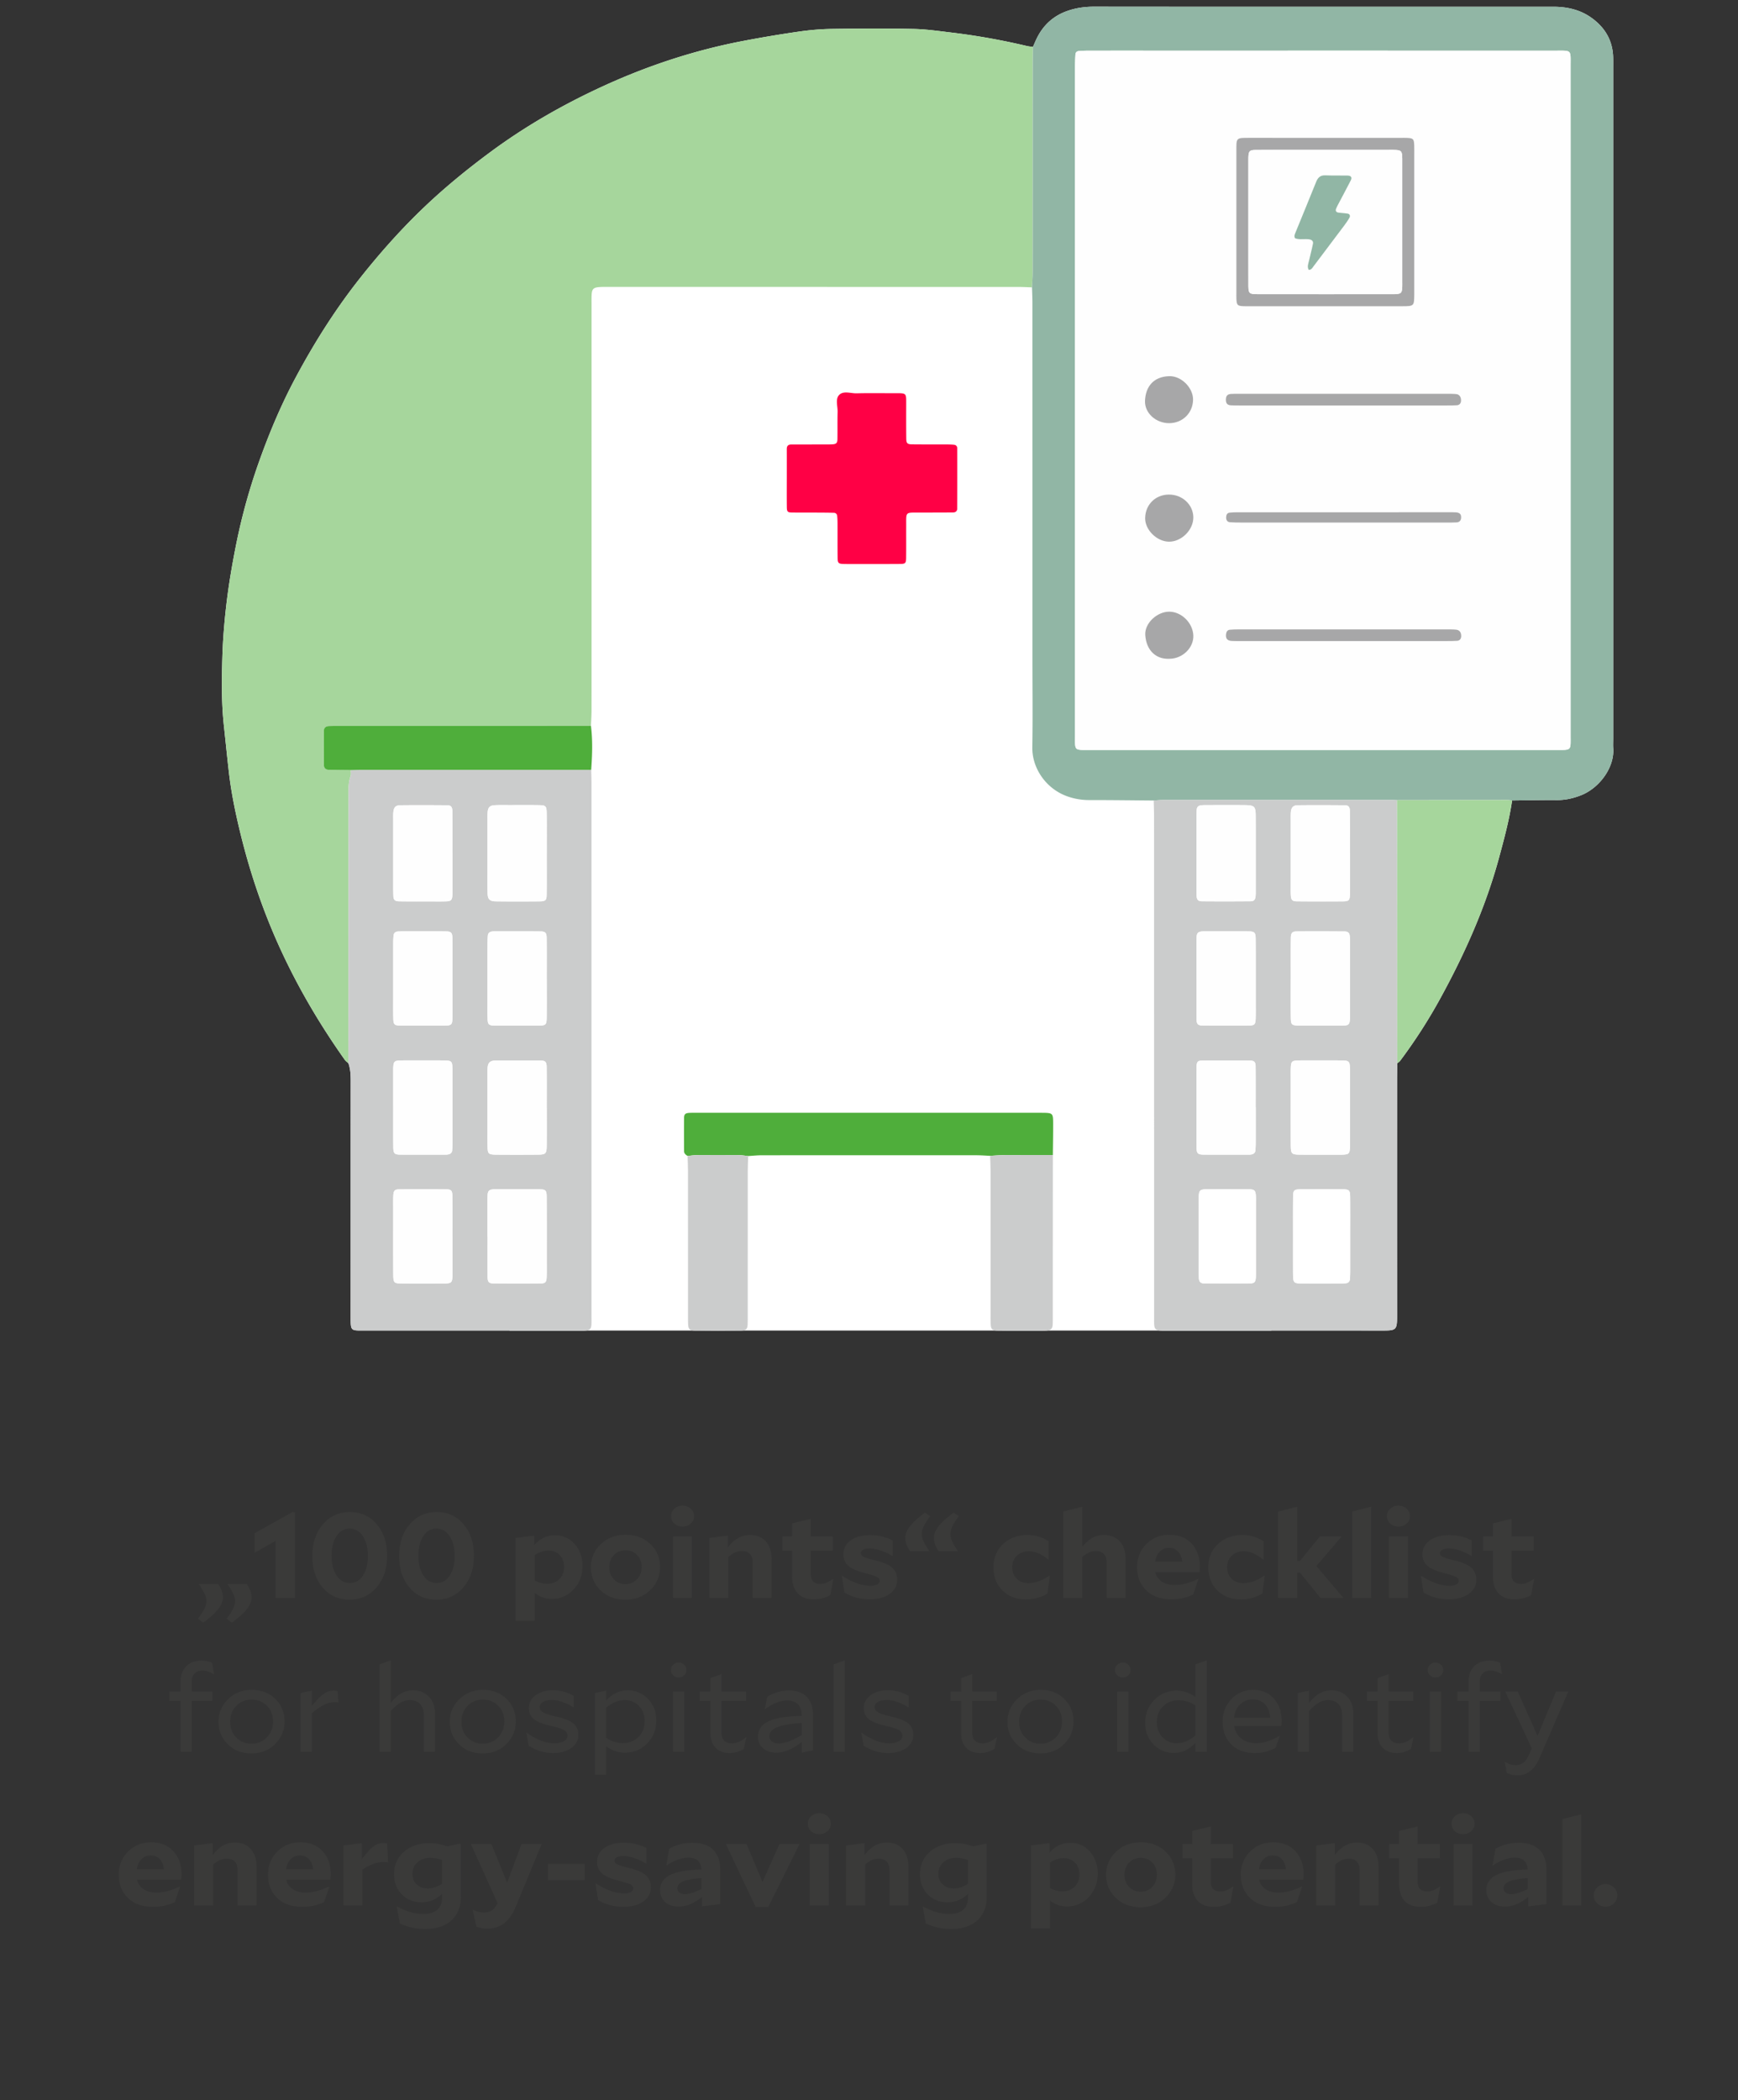 <svg xmlns="http://www.w3.org/2000/svg" width="260" height="314.106" viewBox="0 0 260 314.106"><rect x="0" y="0" width="260" height="314.106" fill="#333333" stroke="none"/><path fill="#fff" d="M76.218 39.137h113.975V199H76.218z"/><path d="M157.505 172.746c.015-1.543.046-3.086.042-4.628-.004-1.673-.018-1.673-1.78-1.688h-51.302c-.432 0-.865-.009-1.296.01-.621.029-.828.186-.834.742-.02 1.667-.008 3.333 0 5 .003.348.258.538.523.706.022.74.063 1.481.063 2.222.005 7.169.003 14.338.004 21.507 0 .494-.01.99.017 1.483.038.676.214.87.92.877 2.349.02 4.697.02 7.046 0 .72-.006.894-.196.933-.865.028-.493.018-.989.018-1.483 0-7.17-.001-14.338.003-21.507 0-.741.042-1.482.064-2.222.673-.04 1.346-.116 2.02-.116 10.715-.008 21.431-.007 32.147-.002.675 0 1.35.056 2.025.085.024.74.068 1.48.069 2.221.005 7.105.003 14.21.003 21.315 0 .495-.012.99.007 1.483.038.944.157 1.088 1.085 1.099 1.977.022 3.954.008 5.931.01 2.463.003 2.279.126 2.28-2.34l.012-23.91zm51.522-13.718c.141-.119.312-.215.42-.359a78.615 78.615 0 006.1-9.496c3.65-6.68 6.735-13.608 8.729-20.985.756-2.797 1.513-5.592 1.929-8.467 2.224-.024 4.448-.08 6.672-.06 1.263.012 2.445-.255 3.608-.707 2.78-1.08 5.056-4.172 4.847-7.035-.036-.492-.004-.988-.004-1.483V10.116c0-.494.007-.988-.004-1.483-.053-2.533-1.188-4.486-3.217-5.95-1.722-1.242-3.681-1.674-5.767-1.674-9.952.002-19.903.001-29.855.001-12.919 0-25.837.007-38.755-.01-1.377-.002-2.704.17-4.002.618-2.16.744-3.704 2.169-4.68 4.222-.184.389-.349.786-.523 1.18-.305-.046-.616-.07-.915-.14a101.528 101.528 0 00-11.272-2.009c-1.895-.225-3.796-.505-5.699-.543-4.078-.082-8.159-.062-12.237-.003-1.66.024-3.329.178-4.973.415-2.74.395-5.475.855-8.195 1.373-7.308 1.392-14.33 3.703-21.081 6.807-5.96 2.74-11.635 5.991-16.914 9.91-3.473 2.577-6.816 5.31-9.94 8.302-3.394 3.252-6.504 6.753-9.423 10.442-3.692 4.666-6.85 9.665-9.65 14.899-2.1 3.926-3.837 8.022-5.341 12.208a89.153 89.153 0 00-3.5 12.457c-.636 3.14-1.178 6.29-1.545 9.478-.288 2.514-.498 5.034-.574 7.55-.104 3.45-.151 6.903.225 10.36.253 2.325.482 4.652.75 6.977.361 3.134 1.007 6.207 1.755 9.254 1.399 5.703 3.277 11.257 5.692 16.615 2.725 6.043 6.067 11.735 9.896 17.143.14.196.354.338.534.505.317.885.352 1.8.351 2.732-.01 11.738-.004 23.475-.009 35.212 0 2.096-.027 2.042 2.035 2.03h.556c10.317 0 20.633.003 30.95 0 2.73-.002 2.483.226 2.484-2.496.003-26.44.002-52.88 0-79.32 0-.68-.03-1.359-.045-2.038.159-2.192.24-4.385-.035-6.575.03-.8.087-1.601.087-2.401.005-20.249.005-40.497.002-60.745 0-2.515-.13-2.511 2.559-2.51 20.433.008 40.867.004 61.3.007.679 0 1.357.04 2.035.062.02.803.06 1.606.06 2.408.004 17.679.003 35.357.003 53.035 0 4.45.056 8.902-.018 13.351-.051 3.101 2.027 6.2 5.253 7.338a9.67 9.67 0 003.267.55c3.213-.003 6.426.041 9.639.067.018.802.051 1.605.051 2.407.005 24.838.006 49.676.01 74.514 0 2.484-.199 2.347 2.265 2.347 10.503 0 21.007-.006 31.51.005 2.552.002 2.576.043 2.573-2.53-.013-11.616-.006-23.232-.004-34.848 0-.865.02-1.73.03-2.594zm-91.325-87.611c0 1.483-.012 2.966.005 4.448.007.652.128.78.738.789 1.297.018 2.595.005 3.892.011.803.004 1.606.009 2.409.031a.483.483 0 01.492.453c.04.366.054.737.055 1.106.007 1.73-.006 3.46.013 5.19.008.754.139.882.855.9.865.023 1.73.01 2.595.01 1.977 0 3.955.008 5.932-.01.74-.006.856-.125.865-.879.02-1.544.004-3.089.011-4.634.013-2.424-.232-2.15 2.197-2.167 1.606-.01 3.213-.004 4.82-.02.336-.003.609-.18.61-.548.011-3.027.012-6.054.004-9.08a.487.487 0 00-.452-.496c-.367-.041-.739-.048-1.108-.05-1.73-.006-3.46.006-5.19-.015-.718-.009-.862-.156-.87-.879-.02-1.73-.015-3.46-.01-5.19.003-1.538.053-1.586-1.48-1.58-1.976.01-3.955-.033-5.93.019-.9.023-2.007-.437-2.65.276-.556.618-.178 1.66-.2 2.513-.037 1.358-.004 2.718-.027 4.077-.01.581-.192.734-.796.764-.37.018-.741.012-1.112.013-1.668.004-3.336.009-5.005.009-.457 0-.667.218-.665.675.006 1.421.002 2.842.002 4.264z" fill="#fff"/><path d="M154.388 42.978c-.678-.021-1.356-.062-2.035-.062-20.433-.003-40.867.001-61.3-.007-2.69-.001-2.56-.005-2.56 2.51.004 20.248.004 40.496-.001 60.745 0 .8-.057 1.6-.087 2.4l-37.544.01c-.555 0-1.11 0-1.664.022-.415.016-.733.219-.738.662a299.74 299.74 0 00-.004 5.177c.003.432.272.685.7.696 1.11.027 2.22.032 3.329.045-.009.309.06.645-.039.92-.387 1.079-.304 2.19-.308 3.296-.005 1.358 0 2.716-.001 4.074l-.018 35.554c-.18-.167-.395-.309-.534-.505-3.83-5.408-7.17-11.1-9.895-17.143-2.416-5.358-4.294-10.912-5.693-16.615-.748-3.047-1.394-6.12-1.755-9.254-.268-2.325-.497-4.652-.75-6.976-.376-3.458-.329-6.912-.225-10.36.076-2.517.286-5.037.574-7.55.367-3.19.91-6.338 1.545-9.479a89.155 89.155 0 013.5-12.457c1.504-4.186 3.24-8.282 5.34-12.208 2.8-5.234 5.96-10.233 9.651-14.9 2.919-3.688 6.03-7.19 9.423-10.44 3.124-2.994 6.467-5.726 9.94-8.303 5.279-3.919 10.953-7.17 16.914-9.91 6.75-3.104 13.774-5.415 21.08-6.807a184 184 0 018.196-1.373 38.937 38.937 0 014.973-.415c4.078-.06 8.16-.079 12.237.003 1.903.038 3.804.318 5.699.543 3.795.451 7.551 1.133 11.272 2.008.3.07.61.095.915.14-.012.925-.036 1.852-.036 2.779-.003 10.259 0 20.518-.006 30.777 0 .8-.062 1.602-.095 2.403z" fill="#a6d69c"/><path d="M154.388 42.978c.033-.801.094-1.602.095-2.403.006-10.26.003-20.518.006-30.777 0-.927.023-1.854.036-2.78.174-.392.34-.79.524-1.178.975-2.053 2.519-3.478 4.68-4.222 1.297-.448 2.624-.62 4-.618 12.919.017 25.837.01 38.756.01h29.855c2.086-.001 4.045.431 5.767 1.673 2.03 1.464 3.164 3.417 3.217 5.95.01.495.004.99.004 1.484v100.32c0 .494-.032.99.004 1.482.209 2.863-2.068 5.956-4.847 7.035-1.163.452-2.345.719-3.608.707-2.224-.02-4.448.036-6.673.06-.246-.025-.491-.07-.737-.07-5.492.004-10.985.014-16.478.022-.308-.008-.615-.024-.923-.024-11.334-.002-22.667-.003-34 .001-.492 0-.983.05-1.474.077-3.213-.026-6.426-.07-9.64-.067a9.67 9.67 0 01-3.266-.55c-3.226-1.138-5.304-4.237-5.253-7.338.074-4.45.018-8.9.018-13.35 0-17.68 0-35.358-.003-53.036 0-.802-.04-1.605-.06-2.408zm80.57 16.84c0-16.623.003-33.247-.002-49.87 0-2.597.238-2.37-2.408-2.371-19.96-.003-39.92-.002-59.881-.002-3.275 0-6.55-.002-9.826.003-.492 0-.986.019-1.477.062-.264.023-.463.204-.48.476a29.38 29.38 0 00-.062 1.85c-.002 33.307-.003 66.616-.001 99.924 0 2.48-.196 2.274 2.316 2.274 23.174.002 46.348.002 69.521 0 2.505 0 2.299.196 2.3-2.29V59.817z" fill="#91b6a5"/><path d="M52.118 159.02l.018-35.554c0-1.358-.004-2.716.001-4.074.004-1.107-.079-2.217.308-3.295.1-.276.03-.612.039-.92.555-.013 1.111-.037 1.667-.037 11.43-.001 22.86 0 34.29 0 .015.68.044 1.358.044 2.037.002 26.44.003 52.88 0 79.32 0 2.723.247 2.495-2.484 2.496-10.317.004-20.633.002-30.95.002h-.556c-2.062.01-2.035.065-2.034-2.03.004-11.738-.002-23.475.009-35.213 0-.932-.035-1.847-.352-2.732zm15.572-31.434h-.013c0-2.101.01-4.203-.007-6.304-.005-.592-.222-.841-.752-.846-2.348-.02-4.697-.03-7.045-.002-.692.008-.98.349-1.033 1.056-.033.43-.016.865-.016 1.297-.001 2.72-.002 5.44 0 8.159 0 .989-.012 1.978.017 2.966.02.685.21.882.904.892 1.668.026 3.337.016 5.006.017.68 0 1.36.012 2.04-.017.682-.03.84-.207.886-.914.02-.308.012-.618.013-.927v-5.377zm14.098.055h.003c0-1.972.014-3.945-.005-5.918-.011-1.194-.108-1.29-1.245-1.308-1.418-.021-2.836-.007-4.254-.006-.74 0-1.48-.021-2.219.016-.816.042-1.074.32-1.13 1.153-.028.43-.012.863-.012 1.294v6.843c0 1.295-.021 2.59.015 3.883.026.915.314 1.198 1.258 1.21 2.157.027 4.315.024 6.473.004.954-.01 1.1-.149 1.11-1.068.021-2.034.006-4.068.006-6.103zm-8.862 57.291h.01c0 2.034-.013 4.068.008 6.101.007.704.206.915.874.92 2.341.022 4.683.025 7.025.004.77-.007.913-.191.94-1.045.025-.739.01-1.48.01-2.219 0-3.205.009-6.41-.009-9.614-.006-1.062-.138-1.199-1.155-1.209-2.157-.021-4.314-.007-6.471-.007a4.24 4.24 0 00-.37.013c-.573.05-.797.24-.837.77-.032.43-.024.863-.025 1.294-.002 1.664 0 3.328 0 4.992zm-5.238-38.517h-.003c0-2.034.014-4.068-.008-6.102-.008-.81-.192-1.002-.972-1.012-1.91-.025-3.821-.014-5.732-.014-.493 0-.987-.003-1.478.034-.331.026-.579.222-.617.574-.039.366-.052.736-.053 1.105-.004 2.588-.002 5.177-.002 7.765 0 1.171-.015 2.342.01 3.513.02.949.154 1.1 1.07 1.108 2.219.021 4.437.022 6.656 0 .998-.01 1.112-.142 1.123-1.24.02-1.91.006-3.82.006-5.731zm14.102-.003h-.003c0-2.034.014-4.067-.007-6.1-.008-.81-.192-1.003-.974-1.01-2.28-.023-4.56-.01-6.84-.01-.123 0-.248.003-.368.025-.33.059-.585.23-.615.581-.042.49-.054.983-.055 1.475-.005 2.773-.003 5.546-.002 8.319 0 .862-.016 1.725.009 2.587.026.942.162 1.098 1.075 1.107 2.218.021 4.437.022 6.655 0 .997-.01 1.109-.142 1.12-1.243.02-1.91.005-3.82.005-5.731zm-22.967 19.032h.003c0 2.033-.014 4.067.007 6.1.01.958.169 1.138 1.035 1.145 2.28.02 4.56.006 6.839.003.122 0 .246-.016.366-.038.342-.064.55-.28.574-.618.036-.49.041-.984.042-1.476.003-3.08.001-6.161.001-9.242 0-.493.01-.986-.004-1.478-.035-1.133-.115-1.223-1.317-1.238-1.54-.02-3.08-.007-4.62-.006-.678.001-1.356-.012-2.033.018-.675.03-.835.21-.88.916-.02.307-.012.616-.013.924v4.99zm8.867 19.468h-.01c0-2.034.014-4.068-.008-6.102-.007-.724-.19-.922-.86-.928a393.503 393.503 0 00-7.027-.005c-.769.006-.923.2-.953 1.036-.024.677-.009 1.356-.009 2.034 0 3.205-.01 6.41.006 9.615.006 1.305.094 1.396 1.336 1.406 2.096.019 4.192.005 6.287.004.062 0 .124.001.185-.002.847-.048.993-.175 1.04-.956.022-.368.012-.74.013-1.109v-4.993zm14.103-19.189h-.006c0-2.036.015-4.072-.007-6.108-.008-.808-.193-.998-.982-1.006-2.22-.02-4.442-.006-6.664-.005-.061 0-.123.002-.184.01-.672.078-.954.366-1.008 1.086-.032.43-.016.864-.016 1.296v7.034c0 1.049-.012 2.098.003 3.147.021 1.486.043 1.51 1.606 1.521 1.851.013 3.703.012 5.554 0 1.685-.01 1.692-.02 1.702-1.791.009-1.728.002-3.456.002-5.184zM172.592 119.727c.49-.027.982-.077 1.473-.077 11.334-.004 22.667-.003 34-.001.309 0 .616.016.925.024.006.923.018 1.847.018 2.77l.02 36.585c-.011.865-.031 1.73-.031 2.594-.002 11.616-.01 23.232.004 34.847.003 2.574-.02 2.533-2.573 2.53-10.503-.01-21.007-.004-31.51-.004-2.464 0-2.265.137-2.265-2.347-.004-24.838-.005-49.676-.01-74.514 0-.802-.033-1.605-.051-2.407zm6.396 7.803v2.967c.002 1.112-.013 2.225.013 3.337.017.725.205.959.832.964 2.41.02 4.82.017 7.23-.003.55-.004.726-.238.776-.828a6.55 6.55 0 00.016-.555c.001-3.77.011-7.54-.004-11.311-.006-1.519-.173-1.673-1.73-1.688-1.915-.018-3.832-.005-5.748-.002-.246 0-.495.006-.738.039-.341.045-.57.25-.602.593-.04.43-.042.863-.043 1.295-.004 1.73-.002 3.461-.002 5.192zm22.965.064h-.01c0-2.1.011-4.202-.006-6.303-.005-.597-.22-.85-.744-.854-2.348-.021-4.697-.03-7.045-.004-.694.008-.987.348-1.04 1.049-.034.43-.017.865-.018 1.297v9.827c0 .433-.01.866.015 1.298.04.69.214.893.898.9 2.287.021 4.574.025 6.86.007.93-.007 1.074-.154 1.084-1.098.02-2.04.006-4.079.006-6.119zm-22.965 18.76H179c0 2.034-.014 4.068.007 6.101.007.712.199.914.87.92 2.342.022 4.684.025 7.025.005.766-.007.92-.2.944-1.043.026-.862.01-1.726.01-2.588 0-3.082.01-6.163-.008-9.244-.006-1.056-.145-1.2-1.157-1.209-2.157-.021-4.314-.007-6.47-.006-.124 0-.248.002-.37.013-.582.05-.797.231-.837.766-.032.43-.024.862-.025 1.294-.002 1.664 0 3.327 0 4.991zm14.108.059h-.004c0 1.91-.014 3.82.006 5.731.012 1.135.117 1.23 1.308 1.247 1.479.02 2.958.007 4.437.005.74 0 1.48.012 2.219-.018.68-.028.834-.204.882-.913.016-.245.012-.492.012-.739v-10.723c0-.308.004-.618-.023-.924-.048-.546-.246-.764-.828-.77-2.342-.02-4.684-.026-7.025-.008-.776.006-.969.207-.977 1.01-.021 2.034-.007 4.068-.007 6.102zm-5.24 19.19h-.01c0-2.033.012-4.066-.008-6.1-.007-.68-.21-.882-.9-.888-2.342-.02-4.683-.022-7.024 0-.756.006-.91.192-.916 1.064-.02 2.28-.01 4.559-.01 6.839.001 1.725-.011 3.45.015 5.175.012.792.204.988.995.995 2.28.02 4.559.008 6.839.007.122 0 .247-.009.367-.031.333-.062.57-.248.6-.595.04-.428.05-.86.05-1.29.005-1.725.002-3.45.002-5.176zm14.1.043c0-1.786.01-3.573-.002-5.36-.01-1.666-.02-1.673-1.609-1.687-1.294-.012-2.588-.003-3.881-.003-.74 0-1.48-.015-2.218.007-1.012.031-1.117.15-1.151 1.218-.016.493-.005.986-.005 1.479 0 3.204-.006 6.407.003 9.611.004 1.767.016 1.777 1.704 1.787 1.848.012 3.696.003 5.545.003.185 0 .37.004.554-.006.904-.049 1.014-.163 1.055-1.134.016-.37.006-.74.006-1.109v-4.806zm.034 19.393h-.003c0-1.978.014-3.957-.005-5.935-.011-1.093-.126-1.222-1.14-1.232-2.101-.022-4.203-.021-6.305 0-.941.01-1.088.155-1.098 1.083-.023 1.977-.01 3.956-.011 5.934-.001 1.792-.01 3.585.002 5.378.011 1.68.02 1.691 1.606 1.703 1.793.013 3.586.005 5.378.001.309 0 .619-.007.925-.041.341-.038.57-.245.602-.59.04-.429.046-.862.047-1.294.005-1.67.002-3.338.002-5.007zm-22.667-.303c0 1.67-.002 3.339.001 5.008.001.494.002.989.027 1.482.022.424.254.714.69.717 2.348.014 4.697.02 7.046.002.557-.004.736-.23.778-.82.026-.37.02-.742.02-1.112v-10.2c0-.31.01-.619-.008-.927-.044-.813-.194-1.001-.985-1.01-2.163-.022-4.326-.01-6.49-.01-.062 0-.124.005-.185.01-.674.055-.838.216-.879.927-.024.431-.014.865-.014 1.297-.002 1.546 0 3.091 0 4.636z" fill="#cbcccc"/><path d="M117.702 71.417c0-1.422.004-2.843-.002-4.264-.002-.457.208-.675.665-.675 1.669 0 3.337-.005 5.005-.009.37 0 .742.005 1.112-.013.604-.03.787-.183.796-.764.023-1.359-.01-2.719.026-4.077.023-.853-.355-1.895.202-2.513.642-.713 1.75-.253 2.649-.276 1.975-.052 3.954-.01 5.93-.018 1.533-.007 1.483.041 1.48 1.579-.005 1.73-.01 3.46.01 5.19.008.723.152.87.87.88 1.73.02 3.46.008 5.19.015.37.001.741.008 1.108.049.271.03.452.231.452.496.008 3.026.007 6.053-.004 9.08-.001.369-.274.545-.61.548-1.607.016-3.214.01-4.82.02-2.429.016-2.184-.257-2.197 2.167-.007 1.545.009 3.09-.01 4.634-.01.754-.127.873-.866.88-1.977.017-3.955.009-5.932.01-.865 0-1.73.012-2.595-.01-.716-.019-.847-.147-.855-.9-.02-1.73-.006-3.461-.013-5.191-.001-.37-.015-.74-.055-1.106a.483.483 0 00-.492-.453c-.803-.022-1.606-.027-2.409-.03-1.297-.007-2.595.006-3.892-.012-.61-.01-.731-.137-.738-.789-.017-1.482-.006-2.965-.005-4.448z" fill="#ff0045"/><path d="M209.027 159.028l-.019-36.584c0-.924-.012-1.848-.018-2.771 5.492-.008 10.985-.017 16.477-.022.246 0 .491.045.737.07-.415 2.875-1.172 5.67-1.928 8.467-1.994 7.377-5.078 14.305-8.73 20.985a78.616 78.616 0 01-6.1 9.496c-.107.144-.278.24-.419.359z" fill="#a6d69c"/><path d="M102.858 172.888c-.265-.168-.52-.358-.522-.706-.01-1.667-.02-3.333-.001-5 .006-.556.213-.713.834-.741.431-.02.864-.01 1.296-.01h50.746c.185 0 .37-.002.556 0 1.762.014 1.776.014 1.78 1.687.004 1.542-.027 3.085-.042 4.628-2.396 0-4.791-.008-7.186.008-.734.004-1.467.074-2.2.113-.676-.03-1.35-.084-2.026-.085-10.716-.005-21.432-.006-32.148.002-.673 0-1.346.075-2.02.115-.48-.05-.959-.14-1.439-.144a411.708 411.708 0 00-6.186 0c-.481.003-.961.086-1.442.133zM88.44 115.14c-11.43 0-22.86-.001-34.29 0-.555 0-1.11.024-1.666.036-1.11-.013-2.22-.018-3.328-.045-.43-.01-.698-.264-.7-.696a299.84 299.84 0 01.003-5.177c.005-.443.323-.646.738-.662.554-.022 1.11-.022 1.664-.022l37.544-.01c.274 2.191.194 4.384.035 6.576z" fill="#4fae3b"/><path d="M148.118 172.867c.734-.04 1.467-.109 2.2-.113 2.396-.016 4.791-.008 7.187-.008l-.012 23.91c-.001 2.465.183 2.342-2.28 2.339-1.977-.002-3.954.012-5.93-.01-.929-.01-1.048-.155-1.086-1.099-.02-.493-.007-.988-.007-1.482 0-7.106.002-14.21-.003-21.316 0-.74-.045-1.48-.069-2.22zM102.858 172.888c.48-.047.96-.13 1.442-.133 2.062-.015 4.124-.016 6.186 0 .48.004.96.094 1.44.144-.022.741-.063 1.482-.064 2.223-.004 7.169-.002 14.338-.003 21.507 0 .494.01.99-.018 1.483-.039.67-.213.86-.933.865-2.349.02-4.697.02-7.045 0-.707-.006-.883-.201-.921-.877-.027-.493-.017-.989-.017-1.483 0-7.17.001-14.338-.004-21.507 0-.741-.04-1.482-.063-2.222z" fill="#cbcccc"/><path d="M234.958 59.818v50.055c-.001 2.487.205 2.292-2.3 2.292h-69.52c-2.513 0-2.317.204-2.317-2.275-.001-33.308-.001-66.617.001-99.925 0-.616.023-1.234.062-1.85.017-.271.216-.452.48-.475.49-.043.985-.061 1.477-.062 3.276-.005 6.55-.003 9.826-.003 19.96 0 39.92-.001 59.88.002 2.647 0 2.408-.226 2.41 2.371.004 16.623.001 33.247.001 49.87zM198.065 45.8c3.888 0 7.777.005 11.665-.002 1.824-.003 1.825-.012 1.839-1.835.002-.247 0-.494 0-.74V23.224c0-.494.012-.988-.006-1.481-.037-.967-.147-1.078-1.065-1.12-.308-.015-.617-.006-.925-.006-7.53 0-15.06.002-22.591-.002-2.1-.001-2.026-.057-2.025 2.026.003 7.037.001 14.073.001 21.11 0 .308-.008.617.005.925.04.96.152 1.08 1.066 1.118.431.018.864.006 1.296.006h10.74zm2.89 50.078l15.546-.001c.493 0 .987-.002 1.478-.036.411-.029.625-.321.612-.762-.016-.518-.26-.849-.738-.902-.428-.048-.862-.043-1.294-.044-10.425-.002-20.851-.002-31.277 0-.43 0-.864.008-1.292.05-.348.033-.522.27-.57.613-.1.705.155 1.032.879 1.068.492.025.986.014 1.48.014h15.176zm.165-35.236c5.119 0 10.238.001 15.357-.001.493 0 .987 0 1.478-.033.41-.028.629-.326.614-.762-.017-.517-.266-.86-.734-.907-.49-.048-.985-.041-1.478-.041-10.3-.002-20.6-.002-30.899-.001-.431 0-.864-.011-1.294.019-.544.037-.761.287-.775.826-.013.557.196.838.71.873.491.033.986.026 1.479.026 5.18.002 10.361.001 15.542.001zm-.078 17.51h15.364c.494 0 .988 0 1.48-.022.43-.02.67-.255.693-.698.028-.515-.195-.761-.772-.802-.307-.022-.617-.015-.925-.015-10.552 0-21.103-.001-31.655.002-.43 0-.864.01-1.291.057-.364.04-.486.32-.506.655-.029.454.168.746.584.776.553.039 1.109.045 1.663.045 5.122.003 10.243.002 15.365.002zm-26.11-14.863c1.995-.021 3.516-1.525 3.545-3.503.026-1.778-1.751-3.593-3.583-3.526-2.419.089-3.505 1.638-3.603 3.648-.09 1.874 1.652 3.403 3.642 3.381zm.053 35.237c1.95-.024 3.618-1.679 3.533-3.503-.088-1.873-1.77-3.53-3.596-3.54-1.822-.01-3.713 1.73-3.592 3.5.16 2.347 1.656 3.663 3.655 3.543zm-.132-24.558c-2.002.018-3.487 1.48-3.542 3.488-.048 1.761 1.731 3.54 3.56 3.558 1.89.02 3.684-1.787 3.647-3.674-.038-1.89-1.668-3.39-3.665-3.372zM67.69 127.586v5.377c0 .31.007.62-.013.927-.045.707-.204.885-.887.914-.679.03-1.36.018-2.04.017-1.668-.001-3.337.009-5.005-.017-.693-.01-.884-.207-.904-.892-.03-.988-.017-1.977-.017-2.966-.002-2.72-.001-5.44 0-8.159 0-.432-.017-.867.016-1.297.053-.707.341-1.048 1.033-1.056 2.348-.027 4.697-.019 7.045.002.53.005.747.254.752.846.017 2.101.007 4.203.007 6.304h.013zM81.788 127.641c0 2.035.015 4.07-.007 6.103-.01.92-.155 1.059-1.11 1.068-2.157.02-4.315.023-6.472-.004-.944-.012-1.232-.295-1.258-1.21-.036-1.293-.015-2.588-.015-3.883v-6.843c0-.431-.016-.864.013-1.294.055-.834.313-1.111 1.13-1.153.737-.037 1.478-.016 2.218-.016 1.418-.001 2.836-.015 4.254.006 1.137.018 1.234.114 1.245 1.308.02 1.973.005 3.946.005 5.918h-.003zM72.925 184.932l.001-4.992c.001-.431-.007-.864.025-1.293.04-.53.264-.72.838-.77a4.24 4.24 0 01.369-.014c2.157 0 4.314-.014 6.471.007 1.017.01 1.15.147 1.155 1.209.018 3.205.008 6.41.009 9.614 0 .74.015 1.48-.01 2.219-.027.854-.17 1.038-.94 1.045-2.342.02-4.684.018-7.025-.003-.668-.006-.867-.217-.874-.92-.021-2.034-.007-4.068-.007-6.102h-.011zM67.688 146.415c0 1.91.014 3.82-.006 5.731-.01 1.098-.125 1.23-1.123 1.24-2.219.022-4.437.021-6.656 0-.916-.009-1.05-.16-1.07-1.108-.025-1.17-.01-2.342-.01-3.513 0-2.588-.002-5.177.002-7.765.001-.369.014-.74.053-1.105.038-.352.286-.548.617-.574.49-.037.985-.033 1.478-.033 1.91-.001 3.821-.012 5.732.013.78.01.964.201.972 1.012.022 2.034.007 4.068.007 6.102h.004zM81.79 146.412c0 1.91.014 3.82-.005 5.73-.011 1.102-.123 1.234-1.12 1.244-2.218.022-4.437.021-6.655 0-.913-.009-1.049-.165-1.075-1.107-.025-.862-.01-1.725-.01-2.587 0-2.773-.002-5.546.003-8.32 0-.491.013-.984.055-1.474.03-.351.286-.522.615-.581.12-.022.245-.025.368-.025 2.28 0 4.56-.013 6.84.01.782.007.966.2.974 1.01.021 2.033.007 4.066.007 6.1h.003zM58.823 165.444v-4.99c0-.308-.007-.617.013-.924.045-.706.205-.887.88-.916.677-.03 1.355-.017 2.033-.018 1.54-.001 3.08-.014 4.62.006 1.202.015 1.282.105 1.317 1.238.015.492.004.985.004 1.478 0 3.08.002 6.161-.001 9.242-.001.492-.006.985-.042 1.476-.024.337-.232.554-.574.618a2.02 2.02 0 01-.366.038c-2.28.003-4.56.018-6.839-.003-.866-.007-1.025-.187-1.035-1.146-.021-2.032-.007-4.066-.007-6.099h-.003zM67.69 184.912v4.993c0 .37.01.74-.013 1.11-.047.78-.193.907-1.04.955-.061.003-.123.002-.185.002-2.095 0-4.191.015-6.287-.004-1.242-.01-1.33-.101-1.336-1.406-.015-3.205-.006-6.41-.006-9.615 0-.678-.015-1.357.01-2.034.03-.836.183-1.03.952-1.036 2.342-.02 4.685-.017 7.027.005.67.006.853.204.86.928.022 2.034.008 4.068.008 6.102h.01zM81.793 165.723c0 1.728.007 3.456-.002 5.184-.01 1.77-.017 1.78-1.702 1.792-1.851.011-3.703.012-5.554 0-1.564-.012-1.585-.036-1.606-1.522-.015-1.049-.003-2.098-.004-3.147l.001-7.034c0-.432-.016-.866.016-1.296.054-.72.336-1.008 1.008-1.087.06-.007.123-.01.184-.01 2.222 0 4.443-.014 6.664.006.79.008.974.198.982 1.006.022 2.036.007 4.072.007 6.108h.006zM178.988 127.53c0-1.73-.002-3.461.002-5.192.001-.432.003-.865.043-1.295.032-.342.26-.548.602-.593.243-.033.492-.039.738-.04 1.916-.002 3.833-.015 5.748.003 1.557.015 1.724.17 1.73 1.688.015 3.77.005 7.54.004 11.31 0 .186 0 .372-.016.556-.05.59-.225.824-.775.828-2.41.02-4.82.023-7.23.003-.628-.005-.816-.239-.833-.964-.026-1.112-.011-2.225-.012-3.337v-2.967zM201.953 127.594c0 2.04.015 4.08-.006 6.12-.01.943-.154 1.09-1.084 1.097-2.286.018-4.573.014-6.86-.007-.684-.007-.859-.21-.898-.9-.025-.432-.014-.865-.015-1.298v-9.827c0-.432-.016-.867.017-1.297.054-.7.347-1.041 1.041-1.049 2.348-.026 4.697-.017 7.045.004.524.005.739.257.744.854.017 2.1.007 4.202.007 6.303h.009zM178.988 146.354c0-1.664-.001-3.328.001-4.991 0-.432-.007-.864.025-1.294.04-.535.255-.716.837-.766.122-.01.246-.013.37-.013 2.156-.001 4.313-.015 6.47.006 1.012.01 1.15.153 1.157 1.209.018 3.08.008 6.162.008 9.244 0 .862.016 1.726-.01 2.588-.024.844-.178 1.036-.944 1.043-2.341.02-4.683.017-7.025-.004-.671-.007-.863-.21-.87-.92-.021-2.034-.007-4.068-.007-6.102h-.012zM193.096 146.413c0-2.034-.014-4.068.007-6.102.008-.803.2-1.004.977-1.01 2.341-.018 4.683-.012 7.025.009.582.005.78.223.828.769.027.306.023.616.023.924v10.723c0 .247.004.494-.012.74-.048.708-.201.884-.882.912-.739.03-1.48.017-2.219.018-1.479.002-2.958.015-4.437-.005-1.191-.017-1.296-.112-1.308-1.247-.02-1.91-.006-3.82-.006-5.731h.004zM187.857 165.603c0 1.726.002 3.45-.003 5.176 0 .43-.01.862-.05 1.29-.03.347-.267.533-.6.595-.12.022-.245.03-.367.03-2.28.002-4.56.015-6.84-.006-.79-.007-.982-.203-.994-.995-.026-1.725-.014-3.45-.014-5.175 0-2.28-.01-4.56.009-6.84.007-.871.16-1.057.916-1.064 2.34-.021 4.682-.02 7.023 0 .69.007.894.21.9.89.021 2.033.008 4.066.008 6.1h.012zM201.957 165.646v4.806c0 .37.01.74-.006 1.109-.041.971-.15 1.085-1.055 1.134-.184.01-.37.006-.554.006-1.849 0-3.697.009-5.545-.003-1.688-.01-1.7-.02-1.704-1.787-.01-3.204-.003-6.407-.003-9.611 0-.493-.01-.986.005-1.479.034-1.068.14-1.187 1.15-1.218.74-.022 1.48-.007 2.219-.007 1.293 0 2.587-.01 3.881.003 1.59.014 1.599.021 1.61 1.687.01 1.787.002 3.574.002 5.36z" fill="#fefefe"/><path d="M201.99 185.039c0 1.669.003 3.338-.002 5.007-.001.432-.008.865-.048 1.294-.031.345-.26.552-.601.59-.306.034-.616.04-.925.041-1.792.004-3.585.012-5.378-.001-1.585-.012-1.595-.023-1.606-1.703-.011-1.793-.003-3.586-.002-5.378 0-1.978-.012-3.957.01-5.934.011-.928.158-1.073 1.1-1.083 2.1-.021 4.203-.022 6.304 0 1.014.01 1.129.139 1.14 1.232.02 1.978.005 3.957.005 5.935h.003zM179.323 184.736V180.1c.001-.432-.01-.866.015-1.297.041-.71.205-.872.879-.927.061-.005.123-.01.185-.01 2.163 0 4.327-.012 6.49.01.791.009.94.197.985 1.01.017.308.008.618.008.927v10.2c0 .37.006.742-.02 1.112-.042.59-.22.816-.778.82-2.349.019-4.698.012-7.046-.002-.436-.003-.668-.293-.69-.717-.025-.493-.026-.988-.027-1.482-.003-1.67 0-3.339 0-5.008z" fill="#fff"/><path d="M198.065 45.801h-10.74c-.432 0-.865.012-1.296-.006-.914-.038-1.025-.158-1.066-1.118-.013-.308-.005-.617-.005-.926 0-7.036.002-14.072-.001-21.109-.001-2.083-.075-2.027 2.025-2.026 7.53.004 15.06.002 22.59.002.31 0 .618-.009.926.006.918.042 1.028.153 1.065 1.12.018.493.006.987.006 1.481v19.998c0 .247.002.494 0 .741-.014 1.823-.015 1.832-1.839 1.835-3.888.007-7.777.002-11.665.002zm.194-23.389v.005c-3.46 0-6.919-.01-10.378.007-.95.004-1.078.163-1.127 1.061-.01.185-.005.37-.005.556 0 6.116-.005 12.231.003 18.347.003 1.59.023 1.609 1.691 1.611 6.548.008 13.096.003 19.644.003.186 0 .371.004.556-.005.96-.045 1.083-.158 1.128-1.06.012-.246.005-.494.005-.741V24.22c0-.309.005-.619-.018-.926-.05-.66-.224-.826-.937-.867-.43-.024-.864-.014-1.296-.014h-9.266zM200.955 95.88l-15.176-.001c-.494 0-.988.01-1.48-.014-.724-.036-.979-.363-.88-1.068.049-.342.223-.58.57-.613.43-.042.862-.05 1.293-.05 10.426-.002 20.852-.002 31.277 0 .432 0 .866-.004 1.294.044.477.053.722.384.738.902.013.44-.2.733-.612.762-.49.034-.985.035-1.478.036-5.182.002-10.364.001-15.546.001zM201.12 60.643h-15.542c-.493 0-.988.006-1.479-.027-.514-.035-.723-.316-.71-.873.014-.539.231-.79.775-.826.43-.03.863-.02 1.294-.02 10.3 0 20.6 0 30.899.002.493 0 .989-.007 1.478.041.468.046.717.39.734.907.015.436-.205.734-.614.762-.491.033-.985.033-1.478.033-5.12.002-10.238.001-15.357.001zM201.042 78.153c-5.122 0-10.243.001-15.365-.002-.554 0-1.11-.006-1.663-.045-.416-.03-.613-.322-.584-.776.02-.334.142-.614.506-.655.427-.047.86-.057 1.291-.057 10.552-.003 21.103-.003 31.655-.002.308 0 .618-.007.925.015.577.04.8.287.772.802-.024.443-.263.678-.692.698-.493.023-.987.021-1.48.021l-15.365.001zM174.933 63.29c-1.99.022-3.733-1.507-3.642-3.38.098-2.01 1.184-3.56 3.603-3.649 1.831-.067 3.61 1.748 3.583 3.526-.03 1.978-1.55 3.482-3.544 3.503zM174.985 98.527c-2 .12-3.496-1.196-3.655-3.542-.121-1.77 1.77-3.511 3.592-3.501 1.826.01 3.508 1.667 3.596 3.54.085 1.824-1.583 3.479-3.533 3.503zM174.853 73.97c1.997-.018 3.627 1.482 3.665 3.37.037 1.888-1.757 3.695-3.648 3.675-1.828-.019-3.607-1.797-3.559-3.558.055-2.008 1.54-3.47 3.542-3.488z" fill="#a7a7a8"/><path d="M198.259 22.412l9.266.001c.432 0 .865-.01 1.296.014.713.04.888.207.937.867.023.307.018.617.018.926v17.976c0 .247.007.495-.005.741-.045.902-.167 1.015-1.128 1.06-.185.009-.37.005-.556.005-6.548 0-13.096.005-19.644-.003-1.668-.002-1.688-.02-1.69-1.611-.01-6.116-.004-12.231-.004-18.347 0-.185-.005-.37.005-.556.049-.898.178-1.057 1.127-1.061 3.459-.017 6.918-.007 10.378-.007v-.005zm-2.48 17.95c.395.012.541-.294.718-.528a1202.8 1202.8 0 004.57-6.069c.295-.394.581-.801.821-1.23.13-.233.042-.522-.247-.577-.481-.091-.979-.093-1.463-.17-.286-.046-.42-.282-.314-.545.16-.399.376-.776.576-1.157.545-1.04 1.105-2.071 1.636-3.118.218-.428.038-.7-.468-.71-1.112-.023-2.226.013-3.337-.034-.747-.033-1.119.334-1.376.972-1.039 2.577-2.095 5.147-3.147 7.719-.095.233-.16.462-.013.719.699.273 1.456.039 2.183.173.371.068.564.306.498.64-.166.845-.394 1.678-.585 2.52-.104.458-.32.92-.051 1.395z" fill="#fefefe"/><path d="M195.78 40.362c-.268-.475-.053-.937.051-1.396.191-.84.42-1.674.585-2.52.066-.333-.127-.571-.498-.64-.727-.133-1.484.1-2.183-.172-.148-.257-.082-.486.013-.72 1.052-2.571 2.108-5.141 3.147-7.718.257-.638.629-1.004 1.376-.972 1.11.047 2.225.011 3.337.034.506.01.686.282.468.71-.53 1.047-1.091 2.078-1.636 3.118-.2.381-.415.758-.576 1.157-.107.263.028.5.314.545.484.077.982.079 1.463.17.29.055.378.344.247.577-.24.429-.526.836-.821 1.23-1.517 2.028-3.04 4.05-4.57 6.069-.177.234-.323.54-.717.528z" fill="#91b6a5"/><g fill="#3a3a39"><path d="M30.875 239.445c0-.312-.065-.62-.197-.927-.131-.306-.44-.843-.926-1.61h2.882c.249.371.43.717.542 1.034.112.318.169.651.169.999 0 .54-.225 1.101-.674 1.683s-1.204 1.27-2.264 2.061l-.786-.594c.5-.672.832-1.194 1.001-1.566a2.62 2.62 0 00.253-1.08zm4.284 0c0-.312-.065-.62-.196-.927s-.44-.843-.926-1.61h2.881c.25.395.43.75.543 1.061s.168.636.168.972c0 .54-.225 1.101-.673 1.683-.45.582-1.204 1.27-2.265 2.061l-.785-.594c.498-.672.832-1.194 1.001-1.566.168-.372.252-.732.252-1.08zM44.122 226.215v12.78h-2.9v-8.532l-3.144 1.782v-2.934l5.726-3.186.318.09zM57.912 232.677c0 1.92-.524 3.495-1.572 4.725s-2.395 1.845-4.041 1.845c-1.66 0-3.004-.606-4.032-1.818-1.03-1.212-1.544-2.783-1.544-4.716 0-1.908.523-3.48 1.571-4.716 1.048-1.236 2.395-1.854 4.042-1.854s2.987.61 4.022 1.827 1.554 2.787 1.554 4.707zm-5.613-4.05c-.812 0-1.463.372-1.956 1.116-.492.744-.738 1.722-.738 2.934 0 1.224.249 2.211.748 2.961s1.16 1.125 1.983 1.125c.81 0 1.462-.372 1.955-1.116.493-.744.74-1.722.74-2.934 0-1.212-.25-2.196-.749-2.952-.499-.756-1.16-1.134-1.983-1.134zM70.898 232.677c0 1.92-.525 3.495-1.573 4.725s-2.394 1.845-4.04 1.845c-1.66 0-3.005-.606-4.033-1.818-1.03-1.212-1.544-2.783-1.544-4.716 0-1.908.523-3.48 1.571-4.716 1.048-1.236 2.396-1.854 4.042-1.854s2.988.61 4.023 1.827 1.554 2.787 1.554 4.707zm-5.614-4.05c-.811 0-1.463.372-1.956 1.116-.492.744-.738 1.722-.738 2.934 0 1.224.249 2.211.748 2.961s1.16 1.125 1.983 1.125c.81 0 1.462-.372 1.955-1.116.494-.744.74-1.722.74-2.934 0-1.212-.25-2.196-.748-2.952-.5-.756-1.16-1.134-1.984-1.134zM87.138 234.189c0 1.416-.446 2.595-1.337 3.537-.893.942-1.98 1.413-3.266 1.413-.462 0-.904-.075-1.328-.225a4.34 4.34 0 01-1.217-.675v4.158h-2.843v-12.384l2.77-.342v1.422c.473-.516.959-.89 1.458-1.125a3.824 3.824 0 011.647-.35c1.172 0 2.152.434 2.937 1.304.786.87 1.179 1.96 1.179 3.267zm-5.258 2.682c.736 0 1.338-.234 1.806-.702.467-.468.702-1.074.702-1.818 0-.732-.219-1.323-.656-1.773s-.998-.675-1.683-.675c-.35 0-.687.054-1.01.162a5.252 5.252 0 00-1.049.504v3.798c.325.18.64.31.946.387.305.079.62.117.944.117zM93.556 239.247c-1.51 0-2.747-.465-3.714-1.395-.967-.93-1.45-2.079-1.45-3.447 0-1.356.492-2.505 1.478-3.447.986-.942 2.22-1.413 3.704-1.413 1.51 0 2.748.462 3.715 1.386.966.924 1.45 2.07 1.45 3.438 0 1.356-.493 2.508-1.478 3.456-.986.948-2.22 1.422-3.705 1.422zm2.432-4.878c0-.72-.227-1.317-.682-1.79-.456-.475-1.033-.712-1.732-.712-.71 0-1.294.24-1.749.72-.456.48-.682 1.086-.682 1.818 0 .72.23 1.32.691 1.8.462.48 1.036.72 1.722.72.698 0 1.278-.243 1.74-.729.462-.486.692-1.095.692-1.827zM102.107 225.189c.486 0 .895.15 1.225.45.331.3.496.673.496 1.116 0 .444-.165.816-.496 1.116-.33.3-.74.45-1.225.45s-.895-.15-1.226-.45c-.33-.3-.495-.672-.495-1.116 0-.443.165-.816.495-1.116.331-.3.74-.45 1.226-.45zm1.403 13.806h-2.825v-9.198h2.825v9.198zM110.994 231.975c-.35 0-.677.066-.982.198-.306.132-.658.36-1.057.684v6.138h-2.845v-8.982l2.77-.342v1.764c.512-.648 1.032-1.119 1.562-1.413.53-.294 1.12-.441 1.769-.441.985 0 1.768.318 2.348.954.58.636.87 1.5.87 2.592v5.868h-2.825v-5.31c0-.54-.141-.96-.421-1.26s-.677-.45-1.189-.45zM124.653 236.187l-.43 2.376c-.363.204-.752.36-1.17.468a5.189 5.189 0 01-1.3.162c-1.06 0-1.868-.297-2.423-.89-.556-.595-.833-1.462-.833-2.602v-3.78h-1.459v-2.124h1.46v-1.962l2.787-.666v2.628h3.312v2.124h-3.312v3.546c0 .468.121.822.365 1.062.244.24.602.36 1.076.36.3 0 .595-.056.888-.17s.621-.304.983-.568l.056.036zM130.827 233.343c1.285.312 2.171.69 2.657 1.134.487.444.73 1.05.73 1.818 0 .864-.377 1.563-1.132 2.097-.755.534-1.749.801-2.984.801-.687 0-1.335-.08-1.947-.243s-1.222-.417-1.833-.765l-.374-2.466.056-.036c.724.48 1.45.85 2.18 1.107.73.258 1.425.387 2.087.387.398 0 .72-.069.963-.207.243-.137.365-.315.365-.531 0-.252-.138-.45-.412-.594s-.836-.324-1.684-.54c-1.247-.312-2.114-.687-2.6-1.125s-.731-1.01-.731-1.72c0-.863.365-1.556 1.095-2.078.73-.522 1.706-.783 2.928-.783.6 0 1.18.066 1.74.198a7.01 7.01 0 011.61.594v2.304l-.057.018a8.125 8.125 0 00-1.749-.819c-.605-.198-1.157-.297-1.656-.297-.4 0-.714.063-.945.19-.23.125-.346.29-.346.494 0 .228.131.411.393.55.261.137.81.308 1.646.512zM137.9 229.437c0 .313.062.624.187.936.125.313.437.858.936 1.638h-2.881c-.25-.396-.431-.75-.543-1.062s-.168-.636-.168-.972c0-.54.223-1.1.673-1.683.449-.582 1.204-1.27 2.264-2.061l.785.522c-.511.708-.847 1.245-1.01 1.611s-.243.723-.243 1.071zm4.285 0c0 .313.062.624.187.936.124.313.437.858.936 1.638h-2.882a4.725 4.725 0 01-.542-1.035 2.977 2.977 0 01-.17-.999c0-.54.226-1.1.675-1.683.449-.582 1.204-1.27 2.263-2.061l.787.522c-.512.708-.85 1.245-1.011 1.611s-.243.723-.243 1.071zM157.041 235.683l-.337 2.646a6.323 6.323 0 01-1.543.657 6.194 6.194 0 01-1.656.225c-1.447 0-2.623-.444-3.527-1.332-.905-.888-1.357-2.052-1.357-3.492 0-1.392.478-2.54 1.432-3.447.954-.906 2.18-1.359 3.677-1.359.598 0 1.157.078 1.674.234a5.4 5.4 0 011.47.702v2.718l-.058.018c-.511-.42-1.006-.732-1.487-.936a3.605 3.605 0 00-1.413-.306c-.735 0-1.334.225-1.796.675-.462.45-.692 1.023-.692 1.72s.224 1.265.674 1.71 1.029.665 1.74.665c.51 0 1.05-.105 1.618-.315s1.076-.483 1.525-.819l.056.036zM163.945 231.975c-.35 0-.676.066-.982.198-.306.132-.658.36-1.057.684v6.138h-2.844v-12.924l2.844-.72v5.994c.511-.624 1.02-1.074 1.525-1.35.506-.276 1.082-.414 1.731-.414.986 0 1.768.318 2.348.954.58.636.87 1.5.87 2.592v5.868h-2.825v-5.31c0-.54-.14-.96-.421-1.26s-.677-.45-1.189-.45zM179.27 236.187l-.768 2.286c-.573.264-1.113.45-1.618.558s-1.064.162-1.675.162c-1.547 0-2.785-.438-3.714-1.314-.93-.876-1.393-2.045-1.393-3.51 0-1.356.458-2.499 1.375-3.43.917-.929 2.073-1.394 3.47-1.394 1.397 0 2.504.441 3.322 1.323.816.882 1.225 2.043 1.225 3.483 0 .072-.007.18-.018.324-.013.144-.026.294-.038.45h-6.605c.15.612.474 1.086.973 1.422.499.336 1.135.504 1.909.504.573 0 1.147-.075 1.72-.225a9.47 9.47 0 001.778-.675l.057.036zm-4.378-4.68c-.562 0-1.03.19-1.404.567-.375.378-.6.88-.673 1.503h4.04c-.062-.636-.268-1.14-.617-1.512-.35-.372-.798-.558-1.346-.558zM189.187 235.683l-.337 2.646c-.487.288-1.001.507-1.544.657s-1.095.225-1.657.225c-1.446 0-2.622-.444-3.526-1.332-.904-.888-1.356-2.052-1.356-3.492 0-1.392.476-2.54 1.43-3.447.955-.906 2.181-1.359 3.677-1.359.6 0 1.157.078 1.675.234.517.156 1.008.39 1.469.702v2.718l-.056.018c-.512-.42-1.008-.732-1.487-.936a3.608 3.608 0 00-1.413-.306c-.737 0-1.335.225-1.796.675-.462.45-.693 1.023-.693 1.72s.225 1.265.673 1.71c.45.443 1.03.665 1.74.665.512 0 1.051-.105 1.62-.315a5.995 5.995 0 001.524-.819l.057.036zM200.937 238.995h-3.387l-3.068-3.78h-.431v3.78h-2.844v-12.924l2.844-.72v8.118h.412l2.993-3.672h3.219v.036l-3.742 4.392 4.004 4.716v.054zM205.11 238.995h-2.826v-12.924l2.825-.72v13.644zM209.207 225.189c.486 0 .895.15 1.226.45.33.3.496.673.496 1.116 0 .444-.166.816-.496 1.116-.331.3-.74.45-1.226.45s-.895-.15-1.225-.45a1.445 1.445 0 01-.497-1.116c0-.443.165-.816.497-1.116.33-.3.739-.45 1.225-.45zm1.403 13.806h-2.825v-9.198h2.825v9.198zM217.458 233.343c1.285.312 2.171.69 2.657 1.134.487.444.73 1.05.73 1.818 0 .864-.377 1.563-1.132 2.097-.755.534-1.75.801-2.984.801-.687 0-1.335-.08-1.947-.243s-1.222-.417-1.833-.765l-.374-2.466.056-.036c.724.48 1.45.85 2.18 1.107.73.258 1.424.387 2.087.387.398 0 .72-.069.962-.207.244-.137.366-.315.366-.531 0-.252-.138-.45-.412-.594s-.836-.324-1.684-.54c-1.247-.312-2.114-.687-2.6-1.125s-.731-1.01-.731-1.72c0-.863.365-1.556 1.095-2.078.73-.522 1.706-.783 2.928-.783.599 0 1.179.066 1.74.198a7.01 7.01 0 011.61.594v2.304l-.057.018a8.125 8.125 0 00-1.749-.819c-.605-.198-1.157-.297-1.656-.297-.4 0-.714.063-.945.19-.23.125-.346.29-.346.494 0 .228.13.411.393.55.261.137.81.308 1.646.512zM229.49 236.187l-.43 2.376c-.363.204-.752.36-1.17.468s-.852.162-1.301.162c-1.06 0-1.868-.297-2.423-.89-.555-.595-.832-1.462-.832-2.602v-3.78h-1.46v-2.124h1.46v-1.962l2.787-.666v2.628h3.313v2.124h-3.313v3.546c0 .468.122.822.365 1.062s.602.36 1.077.36c.298 0 .595-.056.888-.17s.62-.304.983-.568l.055.036zM31.773 252.995v1.386h-3.087v7.614h-1.684v-7.614h-1.665v-1.386h1.665v-1.422c0-.996.28-1.779.842-2.349.561-.57 1.328-.855 2.302-.855.298 0 .573.024.823.072.249.048.505.132.766.252l.282 1.674-.038.018a4.826 4.826 0 00-.916-.405 2.821 2.821 0 00-.805-.117c-.486 0-.87.147-1.152.441-.28.294-.42.7-.42 1.215v1.476h3.087zM37.611 262.247c-1.434 0-2.613-.459-3.537-1.377-.923-.918-1.384-2.037-1.384-3.357 0-1.308.474-2.43 1.422-3.367.948-.935 2.126-1.403 3.537-1.403 1.447 0 2.628.453 3.545 1.359.917.906 1.375 2.025 1.375 3.357 0 1.32-.47 2.448-1.412 3.384-.942.936-2.124 1.404-3.546 1.404zm3.237-4.788c0-.937-.302-1.713-.908-2.331s-1.369-.927-2.291-.927c-.936 0-1.707.315-2.311.945-.606.63-.907 1.42-.907 2.367 0 .936.301 1.717.907 2.34.604.624 1.362.936 2.273.936.936 0 1.71-.318 2.32-.954.611-.636.917-1.428.917-2.376zM50.129 254.58c-.55 0-1.089.125-1.62.377s-1.15.678-1.86 1.278v5.76h-1.685v-8.784l1.684-.36v2.286c.774-.924 1.381-1.536 1.825-1.836a2.504 2.504 0 011.721-.432c.081.012.184.03.309.054l.13 1.71c-.087-.024-.171-.04-.252-.045s-.165-.009-.252-.009zM61.317 254.272c-.486 0-.944.124-1.375.37-.43.246-.925.663-1.487 1.25v6.103h-1.684v-13.068l1.684-.594v6.354c.536-.66 1.067-1.137 1.59-1.43a3.498 3.498 0 011.74-.442c.986 0 1.78.318 2.386.954.605.636.907 1.488.907 2.556v5.67h-1.683v-5.508c0-.696-.185-1.239-.552-1.63-.368-.39-.877-.585-1.526-.585zM72.207 262.247c-1.434 0-2.613-.459-3.536-1.377s-1.385-2.037-1.385-3.357c0-1.308.474-2.43 1.422-3.367.948-.935 2.127-1.403 3.537-1.403 1.446 0 2.63.453 3.545 1.359.917.906 1.376 2.025 1.376 3.357 0 1.32-.472 2.448-1.413 3.384-.942.936-2.124 1.404-3.546 1.404zm3.237-4.788c0-.937-.302-1.713-.907-2.331-.605-.618-1.369-.927-2.292-.927-.935 0-1.706.315-2.311.945-.605.63-.908 1.42-.908 2.367 0 .936.303 1.717.908 2.34.605.624 1.363.936 2.273.936.936 0 1.71-.318 2.32-.954s.917-1.428.917-2.376zM83.228 256.74c1.235.275 2.092.623 2.573 1.043.48.42.72.996.72 1.728 0 .78-.353 1.422-1.057 1.926-.705.503-1.607.756-2.704.756-.661 0-1.291-.09-1.89-.27s-1.191-.456-1.777-.828l-.356-1.962.037-.018c.699.528 1.404.93 2.115 1.206.71.276 1.397.414 2.058.414.562 0 1.026-.105 1.394-.315s.552-.483.552-.82c0-.359-.171-.641-.514-.845-.344-.204-1.02-.42-2.03-.649-1.21-.275-2.053-.617-2.527-1.025s-.71-.942-.71-1.602c0-.792.34-1.437 1.019-1.935.68-.498 1.557-.747 2.629-.747a5.91 5.91 0 011.572.216 6.744 6.744 0 011.496.612v1.728h-.037a8.564 8.564 0 00-1.693-.819 4.699 4.699 0 00-1.525-.28c-.561 0-1.007.097-1.338.289-.33.192-.496.444-.496.756 0 .336.168.603.505.8.337.199.998.412 1.984.64zM98.178 257.314c0 1.381-.458 2.53-1.375 3.448s-2.025 1.377-3.321 1.377c-.5 0-.977-.078-1.432-.234a5.519 5.519 0 01-1.375-.72v4.248H88.99V253.21l1.685-.36v1.458c.523-.528 1.04-.91 1.553-1.143s1.072-.351 1.683-.351c1.198 0 2.208.43 3.031 1.287.824.858 1.236 1.93 1.236 3.212zm-1.74.126c0-.935-.285-1.697-.852-2.285s-1.275-.883-2.123-.883a3.6 3.6 0 00-1.385.271c-.437.18-.905.468-1.403.864v4.518c.424.264.839.459 1.244.585s.833.19 1.281.19c.936 0 1.71-.31 2.32-.929.612-.617.918-1.394.918-2.33zM101.526 248.657c.325 0 .6.108.824.324.224.216.337.48.337.792 0 .312-.113.576-.337.792-.225.216-.5.324-.824.324s-.598-.108-.823-.324a1.056 1.056 0 01-.337-.792c0-.312.113-.576.337-.792.225-.216.5-.324.823-.324zm.843 13.338h-1.684v-9h1.684v9zM111.65 259.835l-.375 1.728c-.275.192-.6.345-.973.458a3.95 3.95 0 01-1.16.172c-.886 0-1.584-.264-2.096-.793-.512-.527-.767-1.265-.767-2.213v-4.806h-1.59v-1.386h1.59v-2.016l1.665-.594v2.61h3.667v1.386h-3.667v4.734c0 .54.131.945.393 1.215.263.27.648.405 1.16.405.35 0 .7-.075 1.048-.225.35-.15.705-.381 1.066-.694l.039.019zM121.622 256.522v5.257l-1.683.36v-1.602c-.7.54-1.358.943-1.975 1.206s-1.219.396-1.806.396c-.823 0-1.49-.22-2.002-.658-.511-.437-.766-1.022-.766-1.754 0-1.032.536-1.797 1.608-2.295 1.073-.498 2.72-.76 4.94-.784v-.035c0-.744-.184-1.311-.552-1.7s-.902-.586-1.6-.586a4.45 4.45 0 00-1.618.323 7.496 7.496 0 00-1.712.973l-.038-.018.356-1.818a5.817 5.817 0 011.562-.72 6.177 6.177 0 011.712-.234c1.147 0 2.03.318 2.648.954.618.636.926 1.548.926 2.735zm-6.53 3.133a.97.97 0 00.374.801c.25.198.593.297 1.03.297s.935-.102 1.496-.306 1.21-.522 1.947-.954v-1.8c-1.623.096-2.835.303-3.64.62-.805.319-1.207.766-1.207 1.342zM126.394 261.995h-1.685v-13.068l1.685-.594v13.662zM133.335 256.74c1.234.275 2.092.623 2.572 1.043s.721.996.721 1.728c0 .78-.353 1.422-1.058 1.926-.704.503-1.605.756-2.703.756-.66 0-1.29-.09-1.89-.27a7.165 7.165 0 01-1.778-.828l-.355-1.962.038-.018c.698.528 1.403.93 2.114 1.206.711.276 1.397.414 2.058.414.561 0 1.026-.105 1.394-.315.368-.21.552-.483.552-.82 0-.359-.172-.641-.515-.845s-1.02-.42-2.03-.649c-1.21-.275-2.052-.617-2.525-1.025-.475-.408-.711-.942-.711-1.602 0-.792.339-1.437 1.02-1.935.68-.498 1.555-.747 2.628-.747.524 0 1.048.072 1.572.216a6.752 6.752 0 011.497.612v1.728h-.037a8.616 8.616 0 00-1.694-.819 4.71 4.71 0 00-1.525-.28c-.562 0-1.008.097-1.338.289s-.496.444-.496.756c0 .336.169.603.506.8.337.199.998.412 1.983.64zM149.146 259.835l-.374 1.728c-.276.192-.6.345-.974.458a3.95 3.95 0 01-1.16.172c-.886 0-1.584-.264-2.096-.793-.512-.527-.767-1.265-.767-2.213v-4.806h-1.59v-1.386h1.59v-2.016l1.665-.594v2.61h3.667v1.386h-3.667v4.734c0 .54.131.945.393 1.215.263.27.649.405 1.16.405.35 0 .7-.075 1.048-.225.35-.15.705-.381 1.067-.694l.038.019zM155.638 262.247c-1.435 0-2.614-.459-3.536-1.377s-1.385-2.037-1.385-3.357c0-1.308.473-2.43 1.422-3.367.948-.935 2.127-1.403 3.537-1.403 1.446 0 2.629.453 3.545 1.359.917.906 1.376 2.025 1.376 3.357 0 1.32-.472 2.448-1.413 3.384-.943.936-2.124 1.404-3.546 1.404zm3.237-4.788c0-.937-.303-1.713-.907-2.331-.606-.618-1.37-.927-2.292-.927-.936 0-1.706.315-2.312.945-.604.63-.907 1.42-.907 2.367 0 .936.303 1.717.907 2.34.606.624 1.364.936 2.274.936.935 0 1.709-.318 2.32-.954s.917-1.428.917-2.376zM167.968 248.657c.324 0 .598.108.823.324.225.216.337.48.337.792 0 .312-.112.576-.337.792-.225.216-.499.324-.823.324s-.599-.108-.823-.324a1.056 1.056 0 01-.337-.792c0-.312.112-.576.337-.792.224-.216.499-.324.823-.324zm.843 13.338h-1.685v-9h1.685v9zM180.524 261.995h-1.704V260.7c-.536.516-1.057.89-1.562 1.125a3.944 3.944 0 01-1.675.35c-1.197 0-2.208-.428-3.031-1.286-.823-.858-1.235-1.929-1.235-3.213 0-1.38.461-2.53 1.385-3.447.923-.918 2.032-1.377 3.33-1.377.487 0 .957.075 1.413.225.455.15.913.387 1.375.711v-4.86l1.704-.594v13.662zm-4.21-7.704c-.936 0-1.713.306-2.33.918s-.926 1.392-.926 2.34c0 .924.283 1.682.85 2.277.569.594 1.276.89 2.124.89.487 0 .949-.09 1.385-.269.437-.18.904-.468 1.403-.864v-4.536c-.436-.264-.854-.456-1.254-.576s-.817-.18-1.252-.18zM191.45 259.62l-.617 1.78c-.55.288-1.06.493-1.535.613-.474.12-.991.18-1.553.18-1.484 0-2.663-.426-3.536-1.278-.873-.853-1.31-1.992-1.31-3.42 0-1.32.437-2.442 1.31-3.366s1.958-1.386 3.256-1.386c1.297 0 2.332.435 3.105 1.305.774.87 1.16 1.99 1.16 3.357 0 .12-.005.252-.018.396a4.768 4.768 0 01-.037.324h-7.035c.124.816.476 1.452 1.056 1.908s1.326.684 2.237.684c.549 0 1.125-.099 1.73-.297a8.059 8.059 0 001.75-.82l.037.02zm-4.042-5.455c-.76 0-1.4.258-1.918.773-.517.517-.813 1.177-.888 1.981h5.426c-.075-.864-.343-1.54-.804-2.025-.462-.486-1.067-.729-1.816-.729zM198.691 254.272a2.74 2.74 0 00-1.376.37c-.43.246-.925.663-1.487 1.25v6.103h-1.683v-8.784l1.683-.36v1.836c.536-.66 1.067-1.137 1.591-1.43a3.493 3.493 0 011.74-.442c.986 0 1.78.318 2.386.954.604.636.907 1.488.907 2.556v5.67h-1.683v-5.508c0-.696-.185-1.239-.553-1.63-.368-.39-.876-.585-1.525-.585zM211.452 259.835l-.374 1.728c-.275.192-.6.345-.973.458a3.95 3.95 0 01-1.16.172c-.886 0-1.585-.264-2.096-.793-.512-.527-.767-1.265-.767-2.213v-4.806h-1.59v-1.386h1.59v-2.016l1.665-.594v2.61h3.667v1.386h-3.667v4.734c0 .54.131.945.393 1.215.262.27.648.405 1.16.405.35 0 .7-.075 1.048-.225.35-.15.705-.381 1.066-.694l.038.019zM214.745 248.657c.324 0 .599.108.823.324.225.216.337.48.337.792 0 .312-.112.576-.337.792-.224.216-.499.324-.823.324s-.598-.108-.823-.324a1.056 1.056 0 01-.337-.792c0-.312.112-.576.337-.792.225-.216.499-.324.823-.324zm.842 13.338h-1.684v-9h1.684v9zM224.456 252.995v1.386h-3.088v7.614h-1.683v-7.614h-1.665v-1.386h1.665v-1.422c0-.996.28-1.779.841-2.349.562-.57 1.329-.855 2.302-.855.299 0 .573.024.823.072.25.048.505.132.767.252l.281 1.674-.038.018a4.826 4.826 0 00-.916-.405 2.821 2.821 0 00-.805-.117c-.486 0-.87.147-1.15.441-.281.294-.422.7-.422 1.215v1.476h3.088zM234.616 252.995l-4.342 10.008c-.36.84-.816 1.47-1.365 1.89s-1.185.63-1.909.63c-.274 0-.542-.027-.804-.082a3.268 3.268 0 01-.767-.26l-.337-1.657.037-.017c.3.168.574.29.823.369.25.078.512.117.786.117.45 0 .833-.123 1.152-.369.317-.246.594-.633.832-1.161l.43-.972-3.966-8.496h1.87l2.957 6.642 2.77-6.642h1.833zM26.936 282.187l-.767 2.286a7.813 7.813 0 01-1.618.558 8.075 8.075 0 01-1.675.162c-1.547 0-2.785-.438-3.715-1.314-.929-.876-1.393-2.046-1.393-3.51 0-1.356.458-2.499 1.375-3.43.917-.93 2.074-1.394 3.47-1.394 1.398 0 2.505.441 3.322 1.323.817.882 1.225 2.043 1.225 3.483 0 .072-.006.18-.018.324-.013.144-.026.294-.037.45h-6.606c.15.612.475 1.086.974 1.422.498.336 1.135.504 1.908.504.573 0 1.147-.075 1.722-.225a9.5 9.5 0 001.777-.676l.056.037zm-4.378-4.68c-.562 0-1.03.19-1.404.567s-.598.88-.673 1.503h4.042c-.063-.636-.269-1.14-.618-1.513-.35-.37-.799-.557-1.347-.557zM33.934 277.975c-.35 0-.677.066-.983.198s-.658.36-1.056.683v6.14H29.05v-8.983l2.77-.342v1.764c.511-.648 1.032-1.119 1.562-1.414.53-.293 1.119-.44 1.768-.44.986 0 1.768.318 2.348.954s.87 1.5.87 2.592v5.868h-2.825v-5.31c0-.54-.14-.96-.42-1.26s-.678-.45-1.19-.45zM49.258 282.187l-.768 2.286a7.793 7.793 0 01-1.618.558 8.062 8.062 0 01-1.675.162c-1.547 0-2.785-.438-3.714-1.314-.93-.876-1.393-2.046-1.393-3.51 0-1.356.458-2.499 1.375-3.43.917-.93 2.073-1.394 3.47-1.394 1.397 0 2.505.441 3.322 1.323.816.882 1.225 2.043 1.225 3.483 0 .072-.006.18-.018.324a68.84 68.84 0 00-.038.45H42.82c.15.612.474 1.086.973 1.422s1.135.504 1.91.504c.572 0 1.147-.075 1.72-.225a9.474 9.474 0 001.777-.676l.057.037zm-4.378-4.68c-.562 0-1.03.19-1.403.567-.375.378-.6.88-.674 1.503h4.04c-.062-.636-.268-1.14-.616-1.513-.35-.37-.8-.557-1.347-.557zM57.398 278.497c-.512 0-1.018.087-1.516.26-.5.175-1.055.46-1.666.856v5.382h-2.844v-8.982l2.77-.342v2.393c.66-.899 1.221-1.526 1.683-1.88.461-.354.949-.53 1.46-.53.1 0 .193.005.28.017.087.012.2.03.337.054l.168 2.826a2.207 2.207 0 00-.327-.045 6.315 6.315 0 00-.345-.009zM63.61 288.505a9.109 9.109 0 01-1.927-.198 9.28 9.28 0 01-1.871-.63l-.45-2.466.056-.054c.798.407 1.497.693 2.096.855s1.222.243 1.87.243c.861 0 1.535-.21 2.021-.63.488-.42.73-1.014.73-1.782v-.576c-.474.432-.96.747-1.46.945s-1.041.297-1.627.297c-1.185 0-2.164-.393-2.938-1.179s-1.16-1.79-1.16-3.016c0-1.378.493-2.498 1.479-3.356s2.238-1.287 3.76-1.287c.424 0 .855.036 1.292.108.436.072.91.192 1.421.36l1.816-.378h.224v7.902c0 1.512-.474 2.696-1.421 3.555-.949.858-2.252 1.287-3.912 1.287zm-1.909-8.262c0 .66.212 1.19.636 1.593s.973.602 1.646.602a3.52 3.52 0 001.058-.16 4.904 4.904 0 001.095-.523v-3.582a5.34 5.34 0 00-1.797-.306c-.76 0-1.39.222-1.89.666-.499.444-.748 1.014-.748 1.71zM72.908 288.451c-.299 0-.583-.024-.85-.072a3.852 3.852 0 01-.796-.234l-.542-2.484.037-.036c.287.144.558.249.814.314.255.067.514.1.777.1.51 0 .931-.114 1.262-.342.33-.228.602-.589.814-1.08l-3.985-8.82h3.069l2.357 5.778 2.152-5.778h3.012l-3.836 9.288c-.461 1.14-1.044 1.985-1.749 2.538-.705.552-1.55.828-2.536.828zM81.983 281.197v-2.43h5.501v2.43h-5.5zM93.977 279.343c1.285.312 2.17.69 2.657 1.134.486.444.73 1.05.73 1.818 0 .864-.378 1.563-1.132 2.097-.755.534-1.75.801-2.985.801-.686 0-1.335-.08-1.946-.243s-1.223-.417-1.833-.765l-.374-2.466.055-.036c.724.48 1.45.85 2.18 1.107s1.425.387 2.087.387c.399 0 .72-.069.963-.207.243-.138.365-.315.365-.532 0-.251-.138-.449-.412-.593-.274-.144-.836-.324-1.684-.54-1.247-.312-2.114-.687-2.6-1.125-.486-.438-.73-1.011-.73-1.72 0-.863.365-1.556 1.094-2.078.73-.522 1.706-.783 2.929-.783.599 0 1.179.066 1.74.198s1.098.33 1.61.594v2.304l-.057.018a8.127 8.127 0 00-1.75-.82c-.605-.197-1.156-.296-1.655-.296-.4 0-.714.063-.946.19-.23.125-.345.29-.345.494 0 .228.13.411.392.55s.81.308 1.647.512zM107.748 284.78l-2.731.341v-1.386c-.624.48-1.22.837-1.787 1.07a4.411 4.411 0 01-1.694.352c-.836 0-1.51-.225-2.02-.676-.512-.449-.768-1.052-.768-1.808 0-1.008.512-1.76 1.534-2.259s2.576-.766 4.66-.8c-.038-.589-.22-1.033-.544-1.333s-.791-.45-1.403-.45c-.499 0-1.022.099-1.571.297s-1.11.49-1.685.873l-.055-.036.43-2.466a6.447 6.447 0 011.647-.666 7.479 7.479 0 011.833-.216c1.36 0 2.392.348 3.096 1.044.706.696 1.058 1.71 1.058 3.042v5.076zm-6.418-2.377c0 .276.1.493.3.648.2.156.48.234.842.234.324 0 .688-.063 1.094-.19a9.669 9.669 0 001.375-.566v-1.638c-1.222.084-2.13.246-2.722.486s-.889.582-.889 1.026zM114.933 285.21h-1.89l-4.453-9.413h3.088l2.394 5.67 2.527-5.67h3.011l-4.677 9.414zM122.567 271.188c.487 0 .895.15 1.226.45.33.301.496.674.496 1.117 0 .444-.166.816-.496 1.116-.331.3-.74.45-1.226.45s-.895-.15-1.225-.45a1.445 1.445 0 01-.496-1.116c0-.443.165-.816.496-1.116.33-.3.74-.45 1.225-.45zm1.404 13.807h-2.825v-9.198h2.825v9.198zM131.455 277.975c-.35 0-.677.066-.982.198s-.658.36-1.058.683v6.14h-2.844v-8.983l2.77-.342v1.764c.51-.648 1.031-1.119 1.562-1.414a3.58 3.58 0 011.768-.44c.985 0 1.769.318 2.349.954s.87 1.5.87 2.592v5.868h-2.825v-5.31c0-.54-.141-.96-.422-1.26-.28-.3-.677-.45-1.188-.45zM142.288 288.505a9.109 9.109 0 01-1.927-.198 9.28 9.28 0 01-1.87-.63l-.45-2.466.056-.054c.798.407 1.497.693 2.095.855s1.223.243 1.872.243c.86 0 1.534-.21 2.02-.63.487-.42.73-1.014.73-1.782v-.576c-.474.432-.96.747-1.46.945s-1.041.297-1.627.297c-1.185 0-2.164-.393-2.938-1.179s-1.16-1.79-1.16-3.016c0-1.378.493-2.498 1.478-3.356s2.239-1.287 3.761-1.287c.424 0 .855.036 1.291.108.437.072.91.192 1.422.36l1.816-.378h.224v7.902c0 1.512-.474 2.696-1.422 3.555-.948.858-2.252 1.287-3.91 1.287zm-1.908-8.262c0 .66.212 1.19.636 1.593s.972.602 1.646.602a3.52 3.52 0 001.058-.16 4.904 4.904 0 001.095-.523v-3.582a5.34 5.34 0 00-1.797-.306c-.761 0-1.391.222-1.89.666-.499.444-.748 1.014-.748 1.71zM164.217 280.188c0 1.417-.445 2.596-1.337 3.538-.893.942-1.98 1.413-3.266 1.413-.462 0-.904-.076-1.328-.225a4.353 4.353 0 01-1.217-.675v4.158h-2.843v-12.384l2.77-.342v1.422c.473-.516.96-.89 1.458-1.125s1.048-.35 1.647-.35c1.172 0 2.152.434 2.937 1.304.786.87 1.179 1.959 1.179 3.266zm-5.258 2.683c.736 0 1.338-.234 1.806-.702s.702-1.074.702-1.818c0-.732-.219-1.323-.655-1.773s-.998-.675-1.684-.675c-.35 0-.687.054-1.01.161a5.23 5.23 0 00-1.049.505v3.798c.325.18.64.309.946.387s.62.117.944.117zM170.635 285.247c-1.509 0-2.747-.465-3.714-1.395-.967-.93-1.45-2.08-1.45-3.447 0-1.356.492-2.505 1.478-3.447.986-.942 2.22-1.413 3.704-1.413 1.51 0 2.748.462 3.715 1.386.966.924 1.45 2.07 1.45 3.438 0 1.356-.493 2.508-1.478 3.456s-2.22 1.422-3.705 1.422zm2.432-4.878c0-.72-.227-1.317-.682-1.79-.456-.475-1.032-.712-1.732-.712-.71 0-1.294.24-1.749.72-.456.48-.682 1.086-.682 1.818 0 .72.23 1.32.691 1.8.462.48 1.036.72 1.722.72.698 0 1.278-.243 1.74-.729.462-.486.692-1.095.692-1.827zM184.5 282.187l-.43 2.375c-.363.205-.753.36-1.17.47a5.211 5.211 0 01-1.3.161c-1.06 0-1.868-.297-2.423-.891-.556-.594-.833-1.461-.833-2.6v-3.781h-1.46v-2.124h1.46v-1.962l2.788-.666v2.628h3.311v2.124h-3.311v3.546c0 .468.121.822.365 1.062.243.24.602.36 1.075.36.3 0 .596-.057.889-.171s.621-.303.982-.568l.057.037zM194.791 282.187l-.768 2.286a7.793 7.793 0 01-1.618.558 8.062 8.062 0 01-1.674.162c-1.547 0-2.786-.438-3.714-1.314-.93-.876-1.394-2.046-1.394-3.51 0-1.356.458-2.499 1.375-3.43.917-.93 2.073-1.394 3.47-1.394 1.397 0 2.505.441 3.322 1.323.817.882 1.226 2.043 1.226 3.483 0 .072-.007.18-.019.324a68.84 68.84 0 00-.038.45h-6.604c.149.612.473 1.086.972 1.422s1.135.504 1.91.504c.573 0 1.147-.075 1.72-.225a9.474 9.474 0 001.777-.676l.057.037zm-4.378-4.68c-.561 0-1.03.19-1.403.567-.375.378-.6.88-.674 1.503h4.041c-.062-.636-.269-1.14-.617-1.513-.35-.37-.799-.557-1.347-.557zM201.79 277.975c-.35 0-.678.066-.983.198s-.658.36-1.058.683v6.14h-2.844v-8.983l2.77-.342v1.764c.51-.648 1.031-1.119 1.562-1.414a3.58 3.58 0 011.768-.44c.985 0 1.769.318 2.349.954s.87 1.5.87 2.592v5.868h-2.825v-5.31c0-.54-.141-.96-.422-1.26-.28-.3-.677-.45-1.188-.45zM215.447 282.187l-.43 2.375c-.362.205-.751.36-1.17.47a5.205 5.205 0 01-1.3.161c-1.06 0-1.868-.297-2.423-.891s-.832-1.461-.832-2.6v-3.781h-1.46v-2.124h1.46v-1.962l2.787-.666v2.628h3.313v2.124h-3.313v3.546c0 .468.122.822.365 1.062s.602.36 1.077.36c.298 0 .595-.057.888-.171s.62-.303.983-.568l.055.037zM218.871 271.188c.486 0 .896.15 1.226.45.33.301.496.674.496 1.117 0 .444-.165.816-.496 1.116-.33.3-.74.45-1.226.45s-.894-.15-1.225-.45c-.33-.3-.496-.672-.496-1.116 0-.443.165-.816.496-1.116.33-.3.739-.45 1.225-.45zm1.403 13.807h-2.825v-9.198h2.825v9.198zM231.352 284.78l-2.732.341v-1.386c-.624.48-1.22.837-1.787 1.07a4.411 4.411 0 01-1.693.352c-.836 0-1.51-.225-2.02-.676-.513-.449-.768-1.052-.768-1.808 0-1.008.511-1.76 1.534-2.259s2.576-.766 4.659-.8c-.037-.589-.219-1.033-.543-1.333s-.792-.45-1.403-.45c-.5 0-1.023.099-1.572.297s-1.11.49-1.684.873l-.056-.036.43-2.466a6.447 6.447 0 011.647-.666 7.479 7.479 0 011.833-.216c1.36 0 2.393.348 3.097 1.044.705.696 1.058 1.71 1.058 3.042v5.076zm-6.418-2.377c0 .276.1.493.3.648.199.156.479.234.841.234.324 0 .689-.063 1.095-.19a9.669 9.669 0 001.375-.566v-1.638c-1.223.084-2.13.246-2.723.486s-.888.582-.888 1.026zM236.553 284.995h-2.825v-12.924l2.825-.72v13.644zM240.183 285.175c-.487 0-.902-.165-1.244-.495s-.515-.729-.515-1.198c0-.467.172-.866.515-1.196s.757-.495 1.244-.495.901.165 1.244.495c.344.33.514.729.514 1.196 0 .47-.17.868-.514 1.198-.343.33-.758.495-1.244.495z"/></g></svg>
